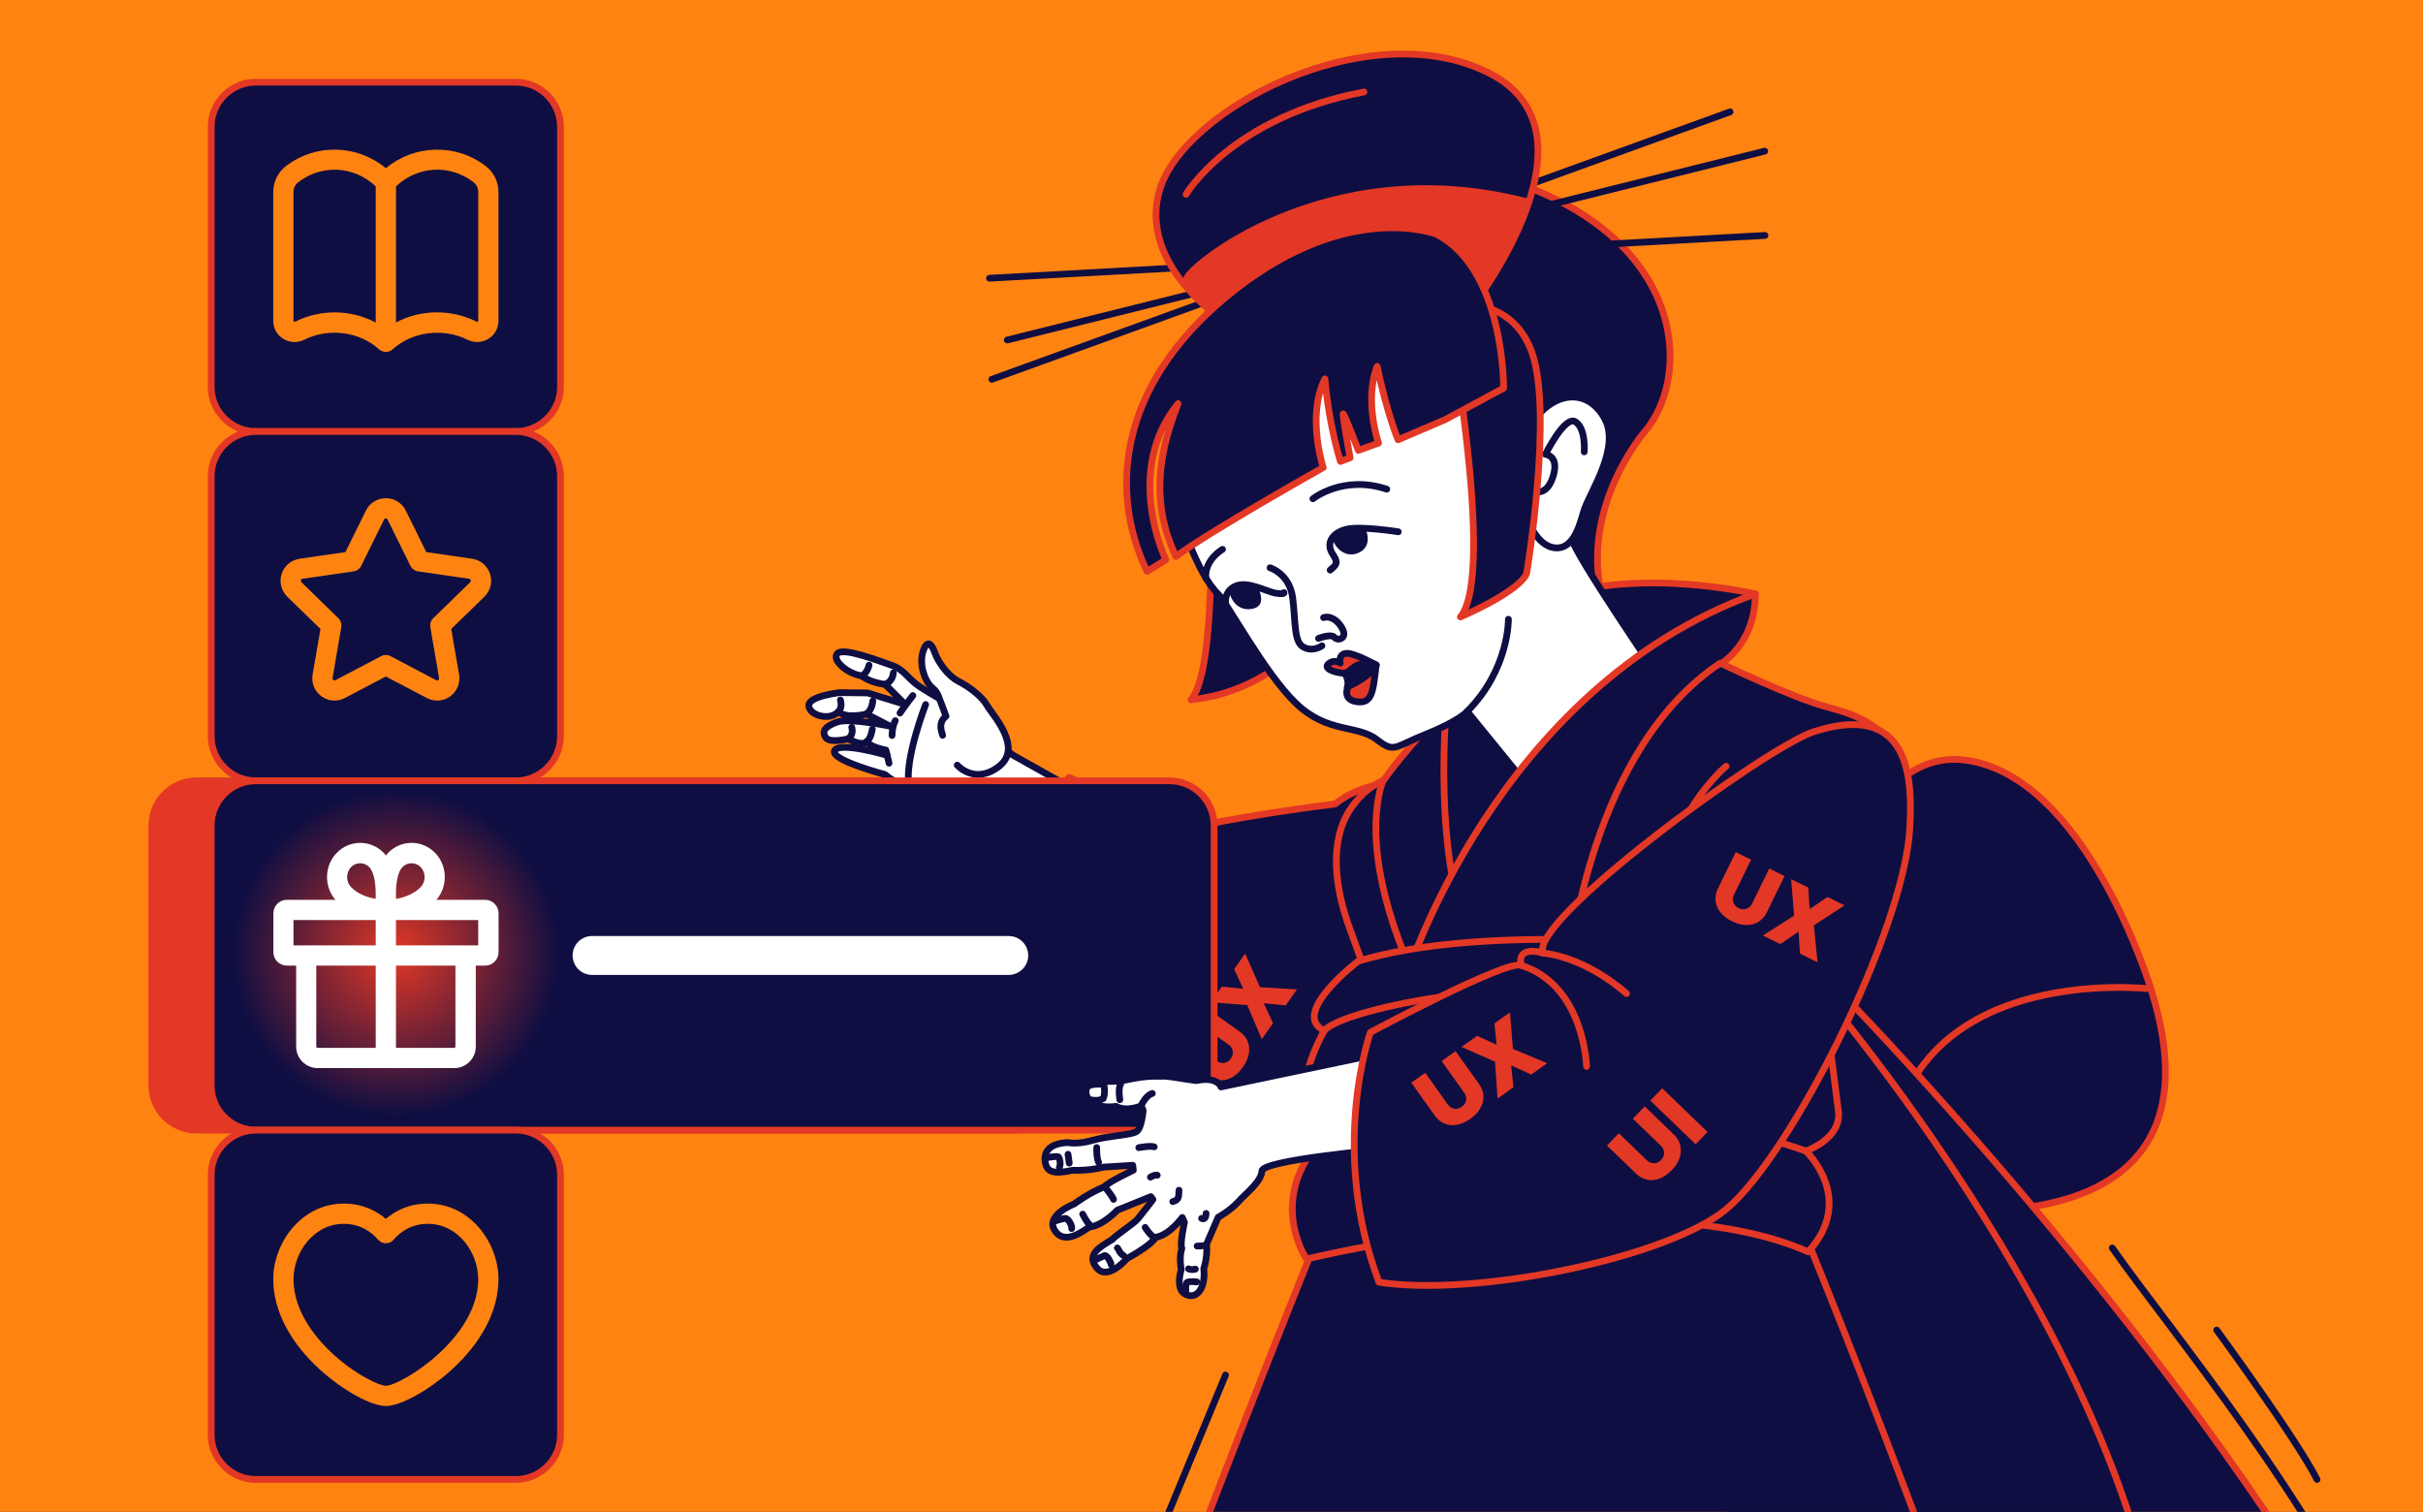 <svg width="718" height="448" viewBox="0 0 718 448" fill="none" xmlns="http://www.w3.org/2000/svg">
<rect x="0" y="0" width="718" height="448" fill="#333333" stroke="none"/>
<g clip-path="url(#clip0_2130_13877)">
<rect width="718" height="448" fill="#FF8311"/>
<path d="M300.74 231.367H58.26C50.937 231.367 45 237.304 45 244.627V321.617C45 328.94 50.937 334.877 58.26 334.877H300.74C308.063 334.877 314 328.94 314 321.617V244.627C314 237.304 308.063 231.367 300.74 231.367Z" fill="#E33825" stroke="#E33825" stroke-width="2" stroke-miterlimit="10"/>
<path d="M567.488 357.486C567.488 357.486 662.768 373.396 637.378 293.016C624.278 255.756 586.048 272.926 586.048 272.926C586.048 272.926 555.748 311.436 559.288 349.956C564.198 354.556 567.478 357.496 567.478 357.496L567.488 357.486Z" fill="#0F0E42" stroke="#E33825" stroke-width="2" stroke-linecap="round" stroke-linejoin="round"/>
<path d="M533.086 297.208C533.086 297.208 546.186 220.598 582.226 225.208C618.266 229.808 637.376 293.028 637.376 293.028C637.376 293.028 560.116 283.818 559.296 349.958C538.006 320.238 533.086 297.208 533.086 297.208Z" fill="#0F0E42" stroke="#E33825" stroke-width="2" stroke-linecap="round" stroke-linejoin="round"/>
<path d="M540.592 289.047C540.592 289.047 617.081 365.777 677.291 456.897C731.371 538.747 715.312 583.287 715.312 583.287C715.312 583.287 704.012 577.857 692.712 583.047C681.412 588.237 637.002 611.397 625.442 598.127C613.872 584.857 507.702 358.867 540.602 289.047H540.592Z" fill="#0F0E42" stroke="#E33825" stroke-width="2" stroke-linecap="round" stroke-linejoin="round"/>
<path d="M535.706 289.049C535.706 289.049 639.536 407.569 641.516 505.649C643.496 603.729 627.176 636.929 627.176 636.929C627.176 636.929 619.226 636.029 606.866 637.419C594.506 638.809 541.966 640.379 535.136 624.159C528.306 607.939 482.596 345.049 535.706 289.039V289.049Z" fill="#0F0E42" stroke="#E33825" stroke-width="2" stroke-linecap="round" stroke-linejoin="round"/>
<path d="M394.226 357.166C394.226 357.166 315.786 549.356 293.086 638.336C434.736 691.456 547.226 675.866 625.766 652.256C623.496 578.256 531.336 357.156 531.336 357.156H394.226V357.166Z" fill="#0F0E42" stroke="#E33825" stroke-width="2" stroke-linecap="round" stroke-linejoin="round"/>
<path d="M282.184 209.18C282.184 209.18 275.434 205.44 272.204 203.24C268.984 201.04 267.934 198.4 264.154 197.11C260.364 195.82 250.074 191.79 248.194 193.6C246.314 195.41 250.884 199.59 255.384 200.28C257.974 202.35 262.284 202.79 262.284 202.79L268.214 208.73L257.104 205.33L248.864 205.24C248.864 205.24 239.524 206.23 239.674 209.12C239.834 212.01 245.894 213.7 248.464 210.86C250.774 213.13 256.754 211.58 256.754 211.58L263.784 215.19C263.784 215.19 251.734 212.66 248.084 213.95C244.434 215.24 243.454 216.72 244.664 218.53C245.874 220.34 251.294 218.93 251.294 218.93C251.294 218.93 255.424 221.31 256.854 219.73C257.724 221.38 262.504 222.25 262.504 222.25L262.894 223.82C262.894 223.82 248.934 219.64 247.314 222.39C245.704 225.14 262.294 229.53 262.294 229.53C262.294 229.53 266.644 233.26 269.354 232.87C273.464 237.78 286.244 244.18 291.264 240.02C299.734 244.94 307.994 256.17 307.994 256.17L319.544 234.63L300.094 223.72L282.184 209.19V209.18Z" fill="white" stroke="#0F0E42" stroke-width="2" stroke-linecap="round" stroke-linejoin="round"/>
<path d="M274.29 208.773C274.29 208.773 267.95 224.993 269.35 232.873L274.29 208.773Z" fill="white"/>
<path d="M274.29 208.773C274.29 208.773 267.95 224.993 269.35 232.873" stroke="#0F0E42" stroke-width="2" stroke-linecap="round" stroke-linejoin="round"/>
<path d="M270.505 206.109C270.505 206.109 268.075 209.189 266.695 211.289L270.505 206.109Z" fill="white"/>
<path d="M270.505 206.109C270.505 206.109 268.075 209.189 266.695 211.289" stroke="#0F0E42" stroke-width="2" stroke-linecap="round" stroke-linejoin="round"/>
<path d="M265.296 213.562C265.296 213.562 264.386 215.073 264.336 217.943L265.296 213.562Z" fill="white"/>
<path d="M265.296 213.562C265.296 213.562 264.386 215.073 264.336 217.943" stroke="#0F0E42" stroke-width="2" stroke-linecap="round" stroke-linejoin="round"/>
<path d="M257.523 197.102C257.523 197.102 257.093 199.352 255.383 200.282L257.523 197.102Z" fill="white"/>
<path d="M257.523 197.102C257.523 197.102 257.093 199.352 255.383 200.282" stroke="#0F0E42" stroke-width="2" stroke-linecap="round" stroke-linejoin="round"/>
<path d="M249.027 207.422C249.027 207.422 249.767 209.472 248.477 210.852L249.027 207.422Z" fill="white"/>
<path d="M249.027 207.422C249.027 207.422 249.767 209.472 248.477 210.852" stroke="#0F0E42" stroke-width="2" stroke-linecap="round" stroke-linejoin="round"/>
<path d="M264.721 199.391C264.721 199.391 264.641 201.881 262.281 202.791L264.721 199.391Z" fill="white"/>
<path d="M264.721 199.391C264.721 199.391 264.641 201.881 262.281 202.791" stroke="#0F0E42" stroke-width="2" stroke-linecap="round" stroke-linejoin="round"/>
<path d="M258.636 207.727C258.636 207.727 258.486 210.307 256.766 211.567L258.636 207.727Z" fill="white"/>
<path d="M258.636 207.727C258.636 207.727 258.486 210.307 256.766 211.567" stroke="#0F0E42" stroke-width="2" stroke-linecap="round" stroke-linejoin="round"/>
<path d="M252.395 215.5C252.395 215.5 253.145 217.67 251.305 218.92L252.395 215.5Z" fill="white"/>
<path d="M252.395 215.5C252.395 215.5 253.145 217.67 251.305 218.92" stroke="#0F0E42" stroke-width="2" stroke-linecap="round" stroke-linejoin="round"/>
<path d="M258.492 216.07C258.492 216.07 258.142 218.79 256.852 219.72L258.492 216.07Z" fill="white"/>
<path d="M258.492 216.07C258.492 216.07 258.142 218.79 256.852 219.72" stroke="#0F0E42" stroke-width="2" stroke-linecap="round" stroke-linejoin="round"/>
<path d="M263.446 226.15L262.906 223.82" stroke="#0F0E42" stroke-width="2" stroke-linecap="round" stroke-linejoin="round"/>
<path d="M291.624 235.039C291.584 235.229 290.864 237.769 291.274 240.009" stroke="#0F0E42" stroke-width="2" stroke-linecap="round" stroke-linejoin="round"/>
<path d="M279.331 217.887C279.361 217.557 277.591 214.327 280.331 212.227C277.921 206.037 278.151 205.357 276.141 203.697C274.131 202.037 272.291 197.017 273.491 193.147C274.681 189.287 276.111 190.787 276.981 193.327C277.851 195.867 280.651 200.157 284.101 201.927C287.551 203.697 291.071 206.507 292.551 209.127C294.021 211.747 303.261 221.457 296.061 227.067C288.861 232.677 283.661 226.727 283.661 226.727" fill="white"/>
<path d="M279.331 217.887C279.361 217.557 277.591 214.327 280.331 212.227C277.921 206.037 278.151 205.357 276.141 203.697C274.131 202.037 272.291 197.017 273.491 193.147C274.681 189.287 276.111 190.787 276.981 193.327C277.851 195.867 280.651 200.157 284.101 201.927C287.551 203.697 291.071 206.507 292.551 209.127C294.021 211.747 303.261 221.457 296.061 227.067C288.861 232.677 283.661 226.727 283.661 226.727" stroke="#0F0E42" stroke-width="2" stroke-linecap="round" stroke-linejoin="round"/>
<path d="M435.711 236.855C435.711 236.855 412.631 224.945 395.581 238.235C367.811 241.685 349.761 245.865 349.761 245.865L316.871 230.375C316.871 230.375 270.771 276.205 270.531 300.355C302.201 337.355 366.821 337.015 366.821 337.015C366.821 337.015 485.931 293.695 435.721 236.855H435.711Z" fill="#0F0E42" stroke="#E33825" stroke-width="2" stroke-linecap="round" stroke-linejoin="round"/>
<path d="M353.34 273.592C353.34 273.592 361.91 259.022 349.75 245.852" stroke="#E33825" stroke-width="2" stroke-linecap="round" stroke-linejoin="round"/>
<path d="M520.151 175.99C520.151 175.99 485.651 167.88 459.911 177.29C451.491 182 427.601 194.6 422.281 229.91C416.971 265.2 435.401 266.18 435.401 266.18L520.151 176V175.99Z" fill="#0F0E42" stroke="#E33825" stroke-width="2" stroke-linecap="round" stroke-linejoin="round"/>
<path d="M415.663 229.901C414.613 229.901 406.613 230.271 400.273 239.551C393.933 248.831 395.263 262.701 400.173 275.691C405.083 288.691 405.333 295.741 419.443 290.171C419.813 253.661 415.663 229.891 415.663 229.891V229.901Z" fill="#0F0E42" stroke="#E33825" stroke-width="2" stroke-linecap="round" stroke-linejoin="round"/>
<path d="M428.596 209.359C428.596 209.359 423.266 266.689 441.286 286.919C425.866 288.699 419.446 290.179 419.446 290.179C419.446 290.179 402.146 256.259 409.556 231.879C415.356 223.219 428.606 209.359 428.606 209.359H428.596Z" fill="#0F0E42" stroke="#E33825" stroke-width="2" stroke-linecap="round" stroke-linejoin="round"/>
<path d="M625.922 369.789C643.362 394.669 686.412 445.619 708.052 496.259" stroke="#0F0E42" stroke-width="2" stroke-linecap="round" stroke-linejoin="round"/>
<path d="M487.003 128.38C502.833 110.19 498.883 65.41 437.263 50.68C375.653 35.95 358.972 94.27 358.812 95.21L415.723 152.91C415.723 152.91 435.653 148.43 454.533 142.72C457.022 150.72 464.563 172.23 474.793 177.07C468.793 153.02 483.613 132.68 486.513 128.99C486.693 128.79 486.842 128.57 487.003 128.39V128.38Z" fill="#0F0E42" stroke="#E33825" stroke-width="2" stroke-linecap="round" stroke-linejoin="round"/>
<path d="M358.57 147.32C358.57 147.32 360.78 198.31 352.93 207.34C371.08 205.51 381.83 194.8 381.83 194.8C381.83 194.8 378.39 157.96 371.42 142.42C364.45 126.89 358.57 147.32 358.57 147.32Z" fill="#0F0E42" stroke="#E33825" stroke-width="2" stroke-linecap="round" stroke-linejoin="round"/>
<path d="M350.008 154.539C350.008 154.539 355.038 170.319 360.948 176.009C363.578 178.479 374.678 199.449 384.058 208.439C393.438 217.429 402.268 214.679 408.018 219.169C413.228 223.229 413.208 221.299 421.948 217.819C432.558 213.589 434.778 210.809 434.778 210.809L462.558 244.929L491.368 200.389C491.368 200.389 467.008 164.789 465.708 159.669C464.408 154.549 458.098 130.299 458.098 130.299C458.098 130.299 455.448 95.069 434.558 88.859C413.668 82.649 391.968 87.399 376.758 100.749C361.558 114.099 350.008 154.549 350.008 154.549V154.539Z" fill="white" stroke="#0F0E42" stroke-width="2" stroke-linecap="round" stroke-linejoin="round"/>
<path d="M446.981 183.5C446.981 183.5 447.231 198.29 434.781 210.8" stroke="#0F0E42" stroke-width="2" stroke-linecap="round" stroke-linejoin="round"/>
<path d="M376.344 168.242C376.344 168.242 382.174 170.002 383.064 177.212C383.964 184.432 383.374 190.172 386.244 191.742C389.104 193.312 391.724 191.362 391.724 191.362" stroke="#0F0E42" stroke-width="2" stroke-linecap="round" stroke-linejoin="round"/>
<path d="M390.719 189.168C390.719 189.168 394.469 187.708 395.409 188.838C396.349 189.968 398.569 189.338 398.189 187.398C397.809 185.448 395.029 182.088 392.209 183.008" stroke="#0F0E42" stroke-width="2" stroke-linecap="round" stroke-linejoin="round"/>
<path d="M398.57 199.735C398.57 199.735 399.93 201.475 399.22 203.755C401.97 202.465 407.24 198.665 407.79 197.055C404.49 194.895 398.57 199.735 398.57 199.735Z" fill="#0F0E42" stroke="#0F0E42" stroke-width="2" stroke-linecap="round" stroke-linejoin="round"/>
<path d="M407.794 197.06C407.794 197.06 404.014 196 401.764 197.36C399.514 198.72 399.584 199.7 397.444 199.43C395.304 199.16 391.964 198.06 393.734 196.64C395.504 195.22 397.134 196.49 397.134 196.49C397.134 196.49 396.494 193.9 398.854 193.61C401.214 193.32 407.804 197.06 407.804 197.06H407.794Z" fill="#E33825" stroke="#0F0E42" stroke-width="2" stroke-linecap="round" stroke-linejoin="round"/>
<path d="M399.504 203.42C399.504 203.42 405.684 200.82 407.794 197.07C406.864 205.22 406.524 208.59 402.024 207.93C397.524 207.27 399.504 203.42 399.504 203.42Z" fill="#E33825" stroke="#0F0E42" stroke-width="2" stroke-linecap="round" stroke-linejoin="round"/>
<path d="M452.32 152.826C452.32 152.826 454.92 161.936 460.99 162.346C467.06 162.756 468.58 153.266 469.56 150.706C471.85 144.706 480.06 132.366 475.48 123.986C470.9 115.606 461.61 115.346 454.69 124.286" fill="white"/>
<path d="M452.32 152.826C452.32 152.826 454.92 161.936 460.99 162.346C467.06 162.756 468.58 153.266 469.56 150.706C471.85 144.706 480.06 132.366 475.48 123.986C470.9 115.606 461.61 115.346 454.69 124.286" stroke="#0F0E42" stroke-width="2" stroke-linecap="round" stroke-linejoin="round"/>
<path d="M389.055 147.792C389.055 147.792 397.955 140.642 410.935 144.952" stroke="#0F0E42" stroke-width="2" stroke-linecap="round" stroke-linejoin="round"/>
<path d="M362.258 162.789C362.258 162.789 356.838 165.869 357.328 171.369" stroke="#0F0E42" stroke-width="2" stroke-linecap="round" stroke-linejoin="round"/>
<path d="M414.348 157.582C414.348 157.582 403.108 155.782 398.928 156.842C394.748 157.902 392.748 161.022 394.978 164.292C396.838 167.032 395.728 167.532 394.158 168.932" stroke="#0F0E42" stroke-width="2" stroke-linecap="round" stroke-linejoin="round"/>
<path d="M380.482 175.608C380.482 175.608 380.862 176.198 378.102 175.778C375.342 175.358 369.652 172.018 366.042 173.708C362.432 175.388 363.212 179.108 363.212 179.108" stroke="#0F0E42" stroke-width="2" stroke-linecap="round" stroke-linejoin="round"/>
<path d="M404.701 156.832C404.701 156.832 406.951 161.742 402.701 163.752C398.451 165.772 395.161 161.712 394.961 159.592C395.701 157.752 401.811 155.742 404.701 156.832Z" fill="#0F0E42"/>
<path d="M373.092 174.827C373.092 174.827 375.302 179.377 371.452 180.317C367.602 181.257 365.232 178.787 364.352 175.797C365.672 173.467 369.812 172.717 373.092 174.827Z" fill="#0F0E42"/>
<path d="M469.45 133.889C469.45 133.889 470.01 127.029 466.86 124.989C463.71 122.949 457.96 134.629 457.96 134.629C457.96 134.629 462.22 134.999 460.18 141.299C458.14 147.599 454.25 145.379 454.25 145.379" fill="white"/>
<path d="M469.45 133.889C469.45 133.889 470.01 127.029 466.86 124.989C463.71 122.949 457.96 134.629 457.96 134.629C457.96 134.629 462.22 134.999 460.18 141.299C458.14 147.599 454.25 145.379 454.25 145.379" stroke="#0F0E42" stroke-width="2" stroke-linecap="round" stroke-linejoin="round"/>
<path d="M428.672 90.518C428.672 90.518 443.502 169.848 432.752 182.818C451.652 174.478 452.402 169.848 452.402 169.848C452.402 169.848 460.372 122.028 453.882 104.238C447.392 86.448 428.672 90.518 428.672 90.518Z" fill="#0F0E42" stroke="#E33825" stroke-width="2" stroke-linecap="round" stroke-linejoin="round"/>
<path d="M298.484 100.749L522.934 44.789" stroke="#0F0E42" stroke-width="2" stroke-linecap="round" stroke-linejoin="round"/>
<path d="M293.93 112.388L512.66 33.148" stroke="#0F0E42" stroke-width="2" stroke-linecap="round" stroke-linejoin="round"/>
<path d="M293.211 82.446L523.011 69.766" stroke="#0F0E42" stroke-width="2" stroke-linecap="round" stroke-linejoin="round"/>
<path d="M367.979 98.779C367.979 98.779 337.049 81.409 343.429 56.999C349.809 32.589 405.589 3.499 441.349 21.699C477.119 39.899 434.969 92.639 434.969 92.639L367.989 98.779H367.979Z" fill="#0F0E42" stroke="#E33825" stroke-width="2" stroke-linecap="round" stroke-linejoin="round"/>
<path d="M351.72 82.709C359.09 91.559 368.51 96.849 368.51 96.849L435.49 90.709C435.49 90.709 447.02 76.279 452.9 59.899C392.14 43.889 350.2 80.889 351.72 82.709Z" fill="#E33825" stroke="#E33825" stroke-width="2" stroke-linecap="round" stroke-linejoin="round"/>
<path d="M425.782 69.433C425.782 69.433 400.292 59.253 366.412 85.523C332.532 111.783 327.762 143.893 339.882 169.293C341.992 168.123 345.472 165.843 345.472 165.843C345.472 165.843 332.712 139.643 349.102 119.613C342.652 135.863 341.452 150.093 348.462 164.903C358.022 157.683 392.102 138.543 392.102 138.543C392.102 138.543 387.102 123.293 392.602 112.273C393.892 126.613 397.222 136.733 397.222 136.733L400.062 135.663C400.062 135.663 397.912 123.573 397.992 122.693C398.072 121.813 402.532 133.453 402.532 133.453L408.502 131.293C408.502 131.293 404.132 118.773 408.092 108.583C410.952 122.373 414.272 130.313 414.272 130.313L428.142 124.393L445.562 115.013C445.562 115.013 445.892 80.003 425.772 69.453L425.782 69.433Z" fill="#0F0E42" stroke="#E33825" stroke-width="2" stroke-linecap="round" stroke-linejoin="round"/>
<path d="M416.484 290.177C416.484 290.177 443.074 203.917 520.154 175.977C520.154 193.337 506.444 198.837 506.444 198.837C506.444 198.837 468.824 251.557 465.234 284.597C422.404 288.437 416.484 290.167 416.484 290.167V290.177Z" fill="#0F0E42" stroke="#E33825" stroke-width="2" stroke-linecap="round" stroke-linejoin="round"/>
<path d="M509.794 196.477C509.794 196.477 530.584 206.527 540.984 209.367C551.384 212.207 564.134 215.917 564.504 236.587C564.874 257.257 535.544 296.497 535.544 296.497L465.234 284.617C465.234 284.617 471.174 222.097 509.794 196.477Z" fill="#0F0E42" stroke="#E33825" stroke-width="2" stroke-linecap="round" stroke-linejoin="round"/>
<path d="M511.484 227.07C511.484 227.07 487.014 246.82 491.584 286.17" stroke="#E33825" stroke-width="2" stroke-linecap="round" stroke-linejoin="round"/>
<path d="M402.441 284.823C402.441 284.823 381.981 300.423 392.411 305.403C383.781 320.933 384.521 336.973 387.921 342.363C377.181 358.593 387.171 373.073 387.171 373.073C387.171 373.073 486.361 348.903 535.811 370.933C550.171 355.263 535.121 341.063 535.121 341.063C535.121 341.063 545.811 337.463 544.761 329.243C543.791 321.663 540.341 294.533 540.341 294.533C540.341 294.533 531.741 283.933 505.791 280.973C493.121 279.523 437.701 274.213 402.441 284.823Z" fill="#0F0E42" stroke="#E33825" stroke-width="2" stroke-linecap="round" stroke-linejoin="round"/>
<path d="M430.544 294.992C417.564 296.392 396.144 301.082 392.414 305.412" stroke="#E33825" stroke-width="2" stroke-linecap="round" stroke-linejoin="round"/>
<path d="M498.333 325.734C498.333 325.734 383.773 326.394 387.923 342.364" stroke="#E33825" stroke-width="2" stroke-linecap="round" stroke-linejoin="round"/>
<path d="M482.305 332.505C482.305 332.505 506.395 330.795 535.125 341.075" stroke="#E33825" stroke-width="2" stroke-linecap="round" stroke-linejoin="round"/>
<path d="M351.453 57.568C351.453 57.568 364.963 34.668 404.173 27.258" stroke="#E33825" stroke-width="2" stroke-linecap="round" stroke-linejoin="round"/>
<path d="M354.622 302.874L357.552 298.734L367.312 305.644C368.472 306.464 369.282 307.454 369.732 308.604C370.182 309.754 370.292 310.984 370.052 312.294C369.812 313.604 369.232 314.914 368.312 316.214C367.382 317.524 366.342 318.514 365.182 319.184C364.022 319.844 362.832 320.154 361.592 320.104C360.362 320.054 359.162 319.614 358.002 318.794L348.242 311.884L351.172 307.744L360.572 314.394C361.042 314.724 361.542 314.924 362.052 314.974C362.572 315.024 363.062 314.944 363.532 314.724C364.002 314.504 364.402 314.154 364.732 313.684C365.062 313.214 365.262 312.714 365.312 312.194C365.362 311.684 365.282 311.184 365.052 310.714C364.832 310.244 364.482 309.844 364.012 309.514L354.612 302.864L354.622 302.874Z" fill="#E33825"/>
<path d="M362.073 292.338L368.273 292.978L368.353 292.858L365.703 287.188L368.963 282.578L373.363 292.518L384.333 293.178L380.983 297.908L374.623 297.298L374.543 297.418L377.233 303.208L373.903 307.908L369.593 297.848L358.773 296.978L362.053 292.338H362.073Z" fill="#E33825"/>
<path d="M318.5 257.076L323.43 255.906L326.2 267.536C326.53 268.916 326.48 270.196 326.06 271.356C325.64 272.516 324.91 273.516 323.86 274.346C322.81 275.176 321.51 275.766 319.96 276.136C318.41 276.506 316.96 276.566 315.65 276.296C314.34 276.026 313.24 275.466 312.35 274.616C311.46 273.766 310.85 272.646 310.52 271.266L307.75 259.636L312.68 258.466L315.35 269.676C315.48 270.236 315.73 270.706 316.08 271.086C316.43 271.466 316.86 271.726 317.36 271.876C317.86 272.016 318.39 272.026 318.95 271.886C319.51 271.746 319.99 271.506 320.37 271.156C320.75 270.806 321.01 270.376 321.15 269.876C321.29 269.376 321.3 268.846 321.16 268.286L318.49 257.076H318.5Z" fill="#E33825"/>
<path d="M330.703 254.18L335.023 272.34L330.093 273.51L325.773 255.35L330.703 254.18Z" fill="#E33825"/>
<path d="M152.828 24.352H75.838C68.515 24.352 62.578 30.288 62.578 37.612V114.602C62.578 121.925 68.515 127.862 75.838 127.862H152.828C160.151 127.862 166.088 121.925 166.088 114.602V37.612C166.088 30.288 160.151 24.352 152.828 24.352Z" fill="#0F0E42" stroke="#E33825" stroke-width="2" stroke-miterlimit="10"/>
<path d="M143.989 49.257C135.109 42.417 122.839 42.807 114.339 49.837C105.839 42.797 93.569 42.417 84.689 49.257C82.359 51.047 80.969 53.907 80.969 56.897V95.067C80.969 97.257 82.069 99.247 83.919 100.387C85.809 101.557 88.149 101.667 90.169 100.657C97.399 97.067 106.509 98.237 112.319 103.507C112.369 103.557 112.429 103.587 112.489 103.637C112.569 103.697 112.639 103.757 112.719 103.807C112.809 103.867 112.899 103.907 112.989 103.947C113.069 103.987 113.139 104.027 113.219 104.057C113.329 104.097 113.439 104.127 113.549 104.157C113.619 104.177 113.689 104.207 113.769 104.217C113.959 104.257 114.149 104.277 114.339 104.277C114.529 104.277 114.719 104.257 114.909 104.217C114.979 104.207 115.049 104.177 115.129 104.157C115.239 104.127 115.349 104.097 115.459 104.057C115.539 104.027 115.619 103.977 115.689 103.947C115.779 103.897 115.869 103.857 115.959 103.807C116.039 103.757 116.109 103.697 116.189 103.637C116.249 103.597 116.309 103.557 116.359 103.507C122.169 98.247 131.279 97.077 138.509 100.657C140.529 101.657 142.869 101.557 144.759 100.387C146.609 99.237 147.709 97.247 147.709 95.067V56.897C147.709 53.907 146.319 51.057 143.989 49.257ZM87.509 95.287C87.299 95.387 87.149 95.337 87.079 95.287C86.979 95.227 86.969 95.167 86.969 95.067V56.897C86.969 55.757 87.489 54.677 88.349 54.017C95.389 48.587 104.879 49.157 111.339 55.217V95.577C107.609 93.597 103.419 92.567 99.189 92.567C95.219 92.567 91.209 93.457 87.509 95.297V95.287ZM141.709 95.067C141.709 95.167 141.689 95.227 141.599 95.287C141.529 95.327 141.379 95.387 141.179 95.287C133.539 91.497 124.579 91.717 117.349 95.547V55.207C123.809 49.147 133.289 48.587 140.339 54.007C141.199 54.677 141.719 55.747 141.719 56.887V95.057L141.709 95.067Z" fill="#FF8311"/>
<path d="M152.828 127.859H75.838C68.515 127.859 62.578 133.796 62.578 141.119V218.109C62.578 225.433 68.515 231.369 75.838 231.369H152.828C160.151 231.369 166.088 225.433 166.088 218.109V141.119C166.088 133.796 160.151 127.859 152.828 127.859Z" fill="#0F0E42" stroke="#E33825" stroke-width="2" stroke-miterlimit="10"/>
<path d="M346.518 231.367H75.838C68.515 231.367 62.578 237.304 62.578 244.627V321.617C62.578 328.94 68.515 334.877 75.838 334.877H346.518C353.841 334.877 359.778 328.94 359.778 321.617V244.627C359.778 237.304 353.841 231.367 346.518 231.367Z" fill="#0F0E42" stroke="#E33825" stroke-width="2" stroke-miterlimit="10"/>
<path d="M152.828 334.875H75.838C68.515 334.875 62.578 340.812 62.578 348.135V425.125C62.578 432.448 68.515 438.385 75.838 438.385H152.828C160.151 438.385 166.088 432.448 166.088 425.125V348.135C166.088 340.812 160.151 334.875 152.828 334.875Z" fill="#0F0E42" stroke="#E33825" stroke-width="2" stroke-miterlimit="10"/>
<path d="M99.127 207.605C97.767 207.605 96.417 207.175 95.257 206.335C93.217 204.845 92.207 202.375 92.637 199.885L94.957 186.375L85.137 176.815C83.327 175.055 82.687 172.465 83.467 170.055C84.247 167.645 86.287 165.935 88.787 165.565L102.357 163.595L108.427 151.295C109.547 149.025 111.807 147.625 114.337 147.625C116.867 147.625 119.127 149.035 120.247 151.295L126.317 163.595L139.887 165.565C142.387 165.925 144.427 167.645 145.207 170.055C145.987 172.455 145.347 175.045 143.537 176.815L133.717 186.375L136.037 199.885C136.467 202.375 135.457 204.845 133.417 206.335C131.377 207.815 128.717 208.015 126.477 206.835L114.337 200.455L102.197 206.835C101.227 207.345 100.167 207.595 99.127 207.595V207.605ZM114.337 153.615C114.097 153.615 113.917 153.725 113.807 153.945L107.037 167.665C106.597 168.555 105.757 169.165 104.777 169.305L89.647 171.505C89.407 171.545 89.247 171.675 89.167 171.905C89.087 172.135 89.137 172.345 89.317 172.515L100.267 183.185C100.977 183.875 101.297 184.865 101.127 185.845L98.547 200.915C98.507 201.155 98.587 201.355 98.787 201.495C98.987 201.635 99.197 201.655 99.407 201.545L112.797 194.505C113.247 194.235 113.777 194.085 114.327 194.085C114.877 194.085 115.407 194.235 115.857 194.505L129.247 201.545C129.467 201.655 129.677 201.645 129.867 201.495C130.067 201.355 130.147 201.155 130.107 200.915L127.527 185.845C127.357 184.875 127.687 183.875 128.387 183.185L139.337 172.515C139.507 172.345 139.567 172.145 139.487 171.905C139.407 171.675 139.247 171.535 139.007 171.505L123.877 169.305C122.897 169.165 122.057 168.545 121.617 167.665L114.847 153.945C114.737 153.725 114.557 153.615 114.317 153.615H114.337Z" fill="#FF8311"/>
<path d="M114.339 416.631C109.999 416.631 101.639 412.021 94.889 405.911C85.909 397.781 80.969 388.251 80.969 379.061C80.969 368.231 89.369 356.641 101.869 356.641C107.469 356.641 111.539 358.781 114.339 361.181C117.139 358.791 121.209 356.641 126.809 356.641C139.309 356.641 147.709 368.231 147.709 379.061C147.709 388.241 142.769 397.781 133.789 405.911C127.039 412.021 118.679 416.631 114.339 416.631ZM101.869 362.641C92.959 362.641 86.969 371.131 86.969 379.061C86.969 389.141 94.459 397.421 98.919 401.461C105.569 407.481 112.489 410.631 114.339 410.631C118.589 410.631 141.709 396.761 141.709 379.061C141.709 371.131 135.719 362.641 126.809 362.641C121.719 362.641 118.459 365.211 116.619 367.361C116.049 368.031 115.219 368.411 114.339 368.411C113.459 368.411 112.629 368.031 112.059 367.361C110.219 365.211 106.949 362.641 101.869 362.641Z" fill="#FF8311"/>
<path d="M298.92 277.359H175.44C172.259 277.359 169.68 279.938 169.68 283.119C169.68 286.301 172.259 288.879 175.44 288.879H298.92C302.101 288.879 304.68 286.301 304.68 283.119C304.68 279.938 302.101 277.359 298.92 277.359Z" fill="white"/>
<path d="M361.811 322.065C361.811 322.065 360.821 318.895 354.491 320.195C350.361 319.725 345.781 318.645 343.941 318.935C338.271 318.625 333.721 320.215 331.321 320.375C328.601 320.555 323.211 320.135 322.221 321.965C320.671 324.815 323.561 328.815 330.711 327.835C333.881 329.575 338.181 327.675 338.181 327.675L338.741 329.015C338.741 329.015 338.361 334.165 336.831 335.265C335.301 336.365 328.561 336.505 323.871 337.865C319.181 339.225 316.591 338.575 316.591 338.575C316.591 338.575 308.821 338.365 309.721 344.275C310.191 347.375 312.201 347.985 317.861 346.775C323.141 346.955 326.991 345.835 326.991 345.835L335.661 345.295L335.831 346.755C335.831 346.755 328.491 350.205 327.191 351.685C322.641 353.485 318.361 356.725 318.361 356.725C318.361 356.725 309.941 359.955 312.411 364.355C315.121 369.175 320.731 365.005 322.761 363.585C326.751 363.285 331.071 358.615 331.071 358.615L341.021 354.585L341.651 355.435C341.651 355.435 338.511 359.555 337.191 361.135C335.871 362.715 330.711 365.925 329.651 367.245C326.051 369.435 321.591 371.775 325.111 375.815C328.351 379.535 333.951 372.925 333.951 372.925C333.951 372.925 340.751 369.355 342.521 366.625C346.681 365.875 350.331 360.755 350.331 360.755L350.991 362.185C350.991 362.185 349.551 368.545 350.211 369.935C349.321 372.565 350.031 376.225 350.031 376.225C350.031 376.225 347.771 383.035 352.321 383.885C355.381 384.455 357.281 380.655 356.701 375.945C357.991 372.055 357.511 368.735 357.511 368.735L360.971 360.705C360.971 360.705 364.581 358.715 366.941 356.105C369.301 353.495 373.761 350.175 373.941 346.975C374.131 343.775 409.371 340.625 409.371 340.625L408.101 312.375L361.831 322.075L361.811 322.065Z" fill="white" stroke="#0F0E42" stroke-width="2" stroke-linecap="round" stroke-linejoin="round"/>
<path d="M322.703 325.824C322.823 325.814 325.313 326.514 326.903 325.534C327.693 323.704 327.083 321.304 327.083 321.304C327.083 321.304 323.743 320.944 322.203 321.964" stroke="#0F0E42" stroke-width="2" stroke-linecap="round" stroke-linejoin="round"/>
<path d="M331.839 325.857C331.839 325.857 331.269 322.517 332.059 321.297" stroke="#0F0E42" stroke-width="2" stroke-linecap="round" stroke-linejoin="round"/>
<path d="M324.994 340.055C324.994 340.055 324.864 343.095 325.554 344.405" stroke="#0F0E42" stroke-width="2" stroke-linecap="round" stroke-linejoin="round"/>
<path d="M310.211 343.015C310.211 343.015 313.401 342.465 313.691 342.825C313.981 343.185 314.431 344.895 313.921 345.905" stroke="#0F0E42" stroke-width="2" stroke-linecap="round" stroke-linejoin="round"/>
<path d="M337.453 340.067C337.453 340.067 340.933 339.417 342.023 339.837" stroke="#0F0E42" stroke-width="2" stroke-linecap="round" stroke-linejoin="round"/>
<path d="M340.914 348.816C340.914 348.816 342.094 348.006 342.924 348.236" stroke="#0F0E42" stroke-width="2" stroke-linecap="round" stroke-linejoin="round"/>
<path d="M347.523 356.057C349.643 355.527 349.203 354.217 349.363 352.688" stroke="#0F0E42" stroke-width="2" stroke-linecap="round" stroke-linejoin="round"/>
<path d="M356.055 361.022C356.055 361.022 357.335 361.852 357.395 359.562" stroke="#0F0E42" stroke-width="2" stroke-linecap="round" stroke-linejoin="round"/>
<path d="M312.531 361.838C312.531 361.838 314.531 361.158 315.571 361.028C316.611 360.898 317.801 363.408 317.561 364.048" stroke="#0F0E42" stroke-width="2" stroke-linecap="round" stroke-linejoin="round"/>
<path d="M316.484 342.031L316.844 344.661" stroke="#0F0E42" stroke-width="2" stroke-linecap="round" stroke-linejoin="round"/>
<path d="M320.828 359.773C320.828 359.773 322.128 362.373 322.848 362.823" stroke="#0F0E42" stroke-width="2" stroke-linecap="round" stroke-linejoin="round"/>
<path d="M328.008 352.477C328.008 352.477 329.748 354.657 329.958 355.397" stroke="#0F0E42" stroke-width="2" stroke-linecap="round" stroke-linejoin="round"/>
<path d="M324.461 373.398C324.461 373.398 326.491 372.398 327.271 372.068C328.051 371.738 329.321 374.368 329.261 374.718" stroke="#0F0E42" stroke-width="2" stroke-linecap="round" stroke-linejoin="round"/>
<path d="M331.109 369.781C331.249 369.861 331.949 371.591 332.969 372.061" stroke="#0F0E42" stroke-width="2" stroke-linecap="round" stroke-linejoin="round"/>
<path d="M339.344 363.703C339.344 363.703 340.784 366.053 342.014 366.623" stroke="#0F0E42" stroke-width="2" stroke-linecap="round" stroke-linejoin="round"/>
<path d="M351.447 383.417C351.447 383.417 351.127 380.407 351.767 379.997C352.407 379.587 354.647 379.847 354.647 379.847" stroke="#0F0E42" stroke-width="2" stroke-linecap="round" stroke-linejoin="round"/>
<path d="M352.18 375.969C352.18 375.969 352.88 376.409 354.22 376.069" stroke="#0F0E42" stroke-width="2" stroke-linecap="round" stroke-linejoin="round"/>
<path d="M354.742 369.227C354.742 369.227 355.882 369.207 356.842 369.117" stroke="#0F0E42" stroke-width="2" stroke-linecap="round" stroke-linejoin="round"/>
<path d="M338.117 327.698C338.117 327.698 339.517 324.508 341.467 324.008" stroke="#0F0E42" stroke-width="2" stroke-linecap="round" stroke-linejoin="round"/>
<path d="M406.078 305.907C406.078 305.907 446.418 284.287 450.798 286.047C449.678 282.037 453.198 281.117 457.238 282.417C453.028 272.717 523.278 221.437 537.398 216.847C566.308 207.457 566.768 231.077 565.898 245.727C564.128 275.687 530.928 342.087 511.598 358.237C494.378 372.617 437.638 384.407 408.628 379.947C393.738 340.477 406.088 305.907 406.088 305.907H406.078Z" fill="#0F0E42" stroke="#E33825" stroke-width="2" stroke-linecap="round" stroke-linejoin="round"/>
<path d="M470.137 315.995C470.137 315.995 469.537 292.055 450.797 286.055" stroke="#E33825" stroke-width="2" stroke-linecap="round" stroke-linejoin="round"/>
<path d="M481.972 294.404C481.972 294.404 470.722 283.934 457.242 282.414" stroke="#E33825" stroke-width="2" stroke-linecap="round" stroke-linejoin="round"/>
<path d="M524.271 257.358L528.821 259.588L523.561 270.328C522.941 271.608 522.091 272.558 521.031 273.188C519.971 273.818 518.771 274.128 517.431 274.098C516.101 274.068 514.711 273.708 513.281 273.008C511.831 272.298 510.691 271.428 509.851 270.388C509.011 269.348 508.521 268.218 508.371 266.998C508.221 265.768 508.461 264.518 509.091 263.248L514.351 252.508L518.901 254.738L513.841 265.088C513.591 265.608 513.471 266.128 513.501 266.648C513.531 267.168 513.691 267.638 513.991 268.068C514.281 268.498 514.691 268.838 515.211 269.088C515.731 269.348 516.251 269.458 516.771 269.428C517.291 269.398 517.761 269.238 518.191 268.938C518.621 268.648 518.961 268.238 519.211 267.718L524.271 257.368V257.358Z" fill="#E33825"/>
<path d="M535.861 263.026L536.221 269.256L536.351 269.316L541.521 265.796L546.601 268.276L537.491 274.206L538.591 285.136L533.381 282.586L532.971 276.216L532.841 276.156L527.561 279.736L522.391 277.206L531.631 271.336L530.761 260.516L535.871 263.016L535.861 263.026Z" fill="#E33825"/>
<path d="M427.203 314.409L431.323 311.469L438.273 321.199C439.103 322.359 439.533 323.549 439.583 324.789C439.633 326.029 439.333 327.229 438.673 328.379C438.013 329.539 437.033 330.579 435.733 331.509C434.423 332.449 433.113 333.039 431.803 333.279C430.493 333.519 429.263 333.419 428.113 332.969C426.963 332.519 425.973 331.709 425.153 330.549L418.203 320.819L422.323 317.879L429.013 327.259C429.353 327.729 429.753 328.079 430.223 328.299C430.693 328.519 431.183 328.599 431.703 328.549C432.223 328.489 432.713 328.299 433.183 327.959C433.653 327.619 434.003 327.219 434.223 326.749C434.443 326.279 434.523 325.789 434.463 325.269C434.403 324.749 434.213 324.259 433.873 323.789L427.183 314.409H427.203Z" fill="#E33825"/>
<path d="M437.706 306.917L443.356 309.557L443.476 309.477L442.846 303.257L447.446 299.977L448.326 310.817L458.466 315.047L453.746 318.417L447.946 315.747L447.826 315.827L448.466 322.177L443.776 325.527L443.016 314.607L433.086 310.227L437.716 306.927L437.706 306.917Z" fill="#E33825"/>
<path d="M483.848 331.502L487.367 327.852L495.978 336.152C496.998 337.142 497.647 338.232 497.927 339.442C498.207 340.652 498.128 341.882 497.688 343.142C497.257 344.402 496.477 345.612 495.367 346.762C494.247 347.922 493.067 348.742 491.827 349.222C490.587 349.702 489.357 349.822 488.147 349.592C486.937 349.352 485.817 348.742 484.797 347.752L476.188 339.452L479.707 335.802L487.997 343.802C488.417 344.202 488.868 344.472 489.378 344.602C489.878 344.732 490.378 344.722 490.878 344.572C491.378 344.422 491.828 344.142 492.228 343.722C492.628 343.302 492.897 342.842 493.027 342.342C493.157 341.842 493.147 341.342 492.997 340.842C492.847 340.342 492.567 339.892 492.147 339.492L483.857 331.492L483.848 331.502Z" fill="#E33825"/>
<path d="M492.559 322.469L505.989 335.429L502.469 339.079L489.039 326.119L492.559 322.469Z" fill="#E33825"/>
<path d="M117.338 330.778C143.991 330.778 165.598 309.171 165.598 282.518C165.598 255.865 143.991 234.258 117.338 234.258C90.685 234.258 69.078 255.865 69.078 282.518C69.078 309.171 90.685 330.778 117.338 330.778Z" fill="url(#paint0_radial_2130_13877)"/>
<path d="M143.708 266.628H129.318C132.738 262.678 132.628 256.568 128.978 252.768C127.108 250.828 124.618 249.758 121.968 249.758C119.318 249.758 116.818 250.828 114.958 252.768C114.738 252.998 114.548 253.248 114.358 253.498C114.168 253.248 113.968 252.998 113.758 252.768C111.888 250.828 109.398 249.758 106.748 249.758C104.098 249.758 101.598 250.828 99.738 252.768C96.078 256.568 95.978 262.678 99.398 266.628H85.008C82.798 266.628 81.008 268.418 81.008 270.628V282.128C81.008 284.338 82.798 286.128 85.008 286.128H87.758V310.118C87.758 313.638 90.618 316.498 94.128 316.498H134.618C138.138 316.498 140.988 313.638 140.988 310.118V286.128H143.738C145.948 286.128 147.738 284.338 147.738 282.128V270.628C147.738 268.418 145.948 266.628 143.738 266.628H143.708ZM124.648 256.928C126.218 258.568 126.218 261.228 124.648 262.868C122.658 264.938 119.758 265.938 117.368 266.358C117.358 266.088 117.348 265.798 117.338 265.518C117.338 265.138 117.338 264.748 117.338 264.348C117.388 261.478 117.858 258.388 119.268 256.928C120.718 255.418 123.198 255.418 124.648 256.928ZM104.028 256.928C105.478 255.418 107.958 255.418 109.408 256.928C111.138 258.728 111.448 263.058 111.308 266.358C108.928 265.938 106.028 264.938 104.038 262.868C102.468 261.228 102.468 258.568 104.038 256.928H104.028ZM86.968 272.628H111.338V280.128H86.968V272.628ZM93.718 310.118V286.128H111.338V310.498H94.088C93.878 310.498 93.718 310.328 93.718 310.118ZM134.958 310.118C134.958 310.328 134.788 310.498 134.588 310.498H117.338V286.128H134.958V310.118ZM141.708 280.128H117.338V272.628H141.708V280.128Z" fill="white"/>
<path d="M656.867 394.117C656.867 394.117 680.447 426.267 686.597 438.387" stroke="#0F0E42" stroke-width="2" stroke-linecap="round" stroke-linejoin="round"/>
<path d="M363.152 407.453L326.422 496.263" stroke="#0F0E42" stroke-width="2" stroke-linecap="round" stroke-linejoin="round"/>
</g>
<defs>
<radialGradient id="paint0_radial_2130_13877" cx="0" cy="0" r="1" gradientUnits="userSpaceOnUse" gradientTransform="translate(117.338 282.518) scale(48.26 48.26)">
<stop stop-color="#E33825"/>
<stop offset="1" stop-color="#0F0E42"/>
</radialGradient>
<clipPath id="clip0_2130_13877">
<rect width="718" height="448" fill="white"/>
</clipPath>
</defs>
</svg>
